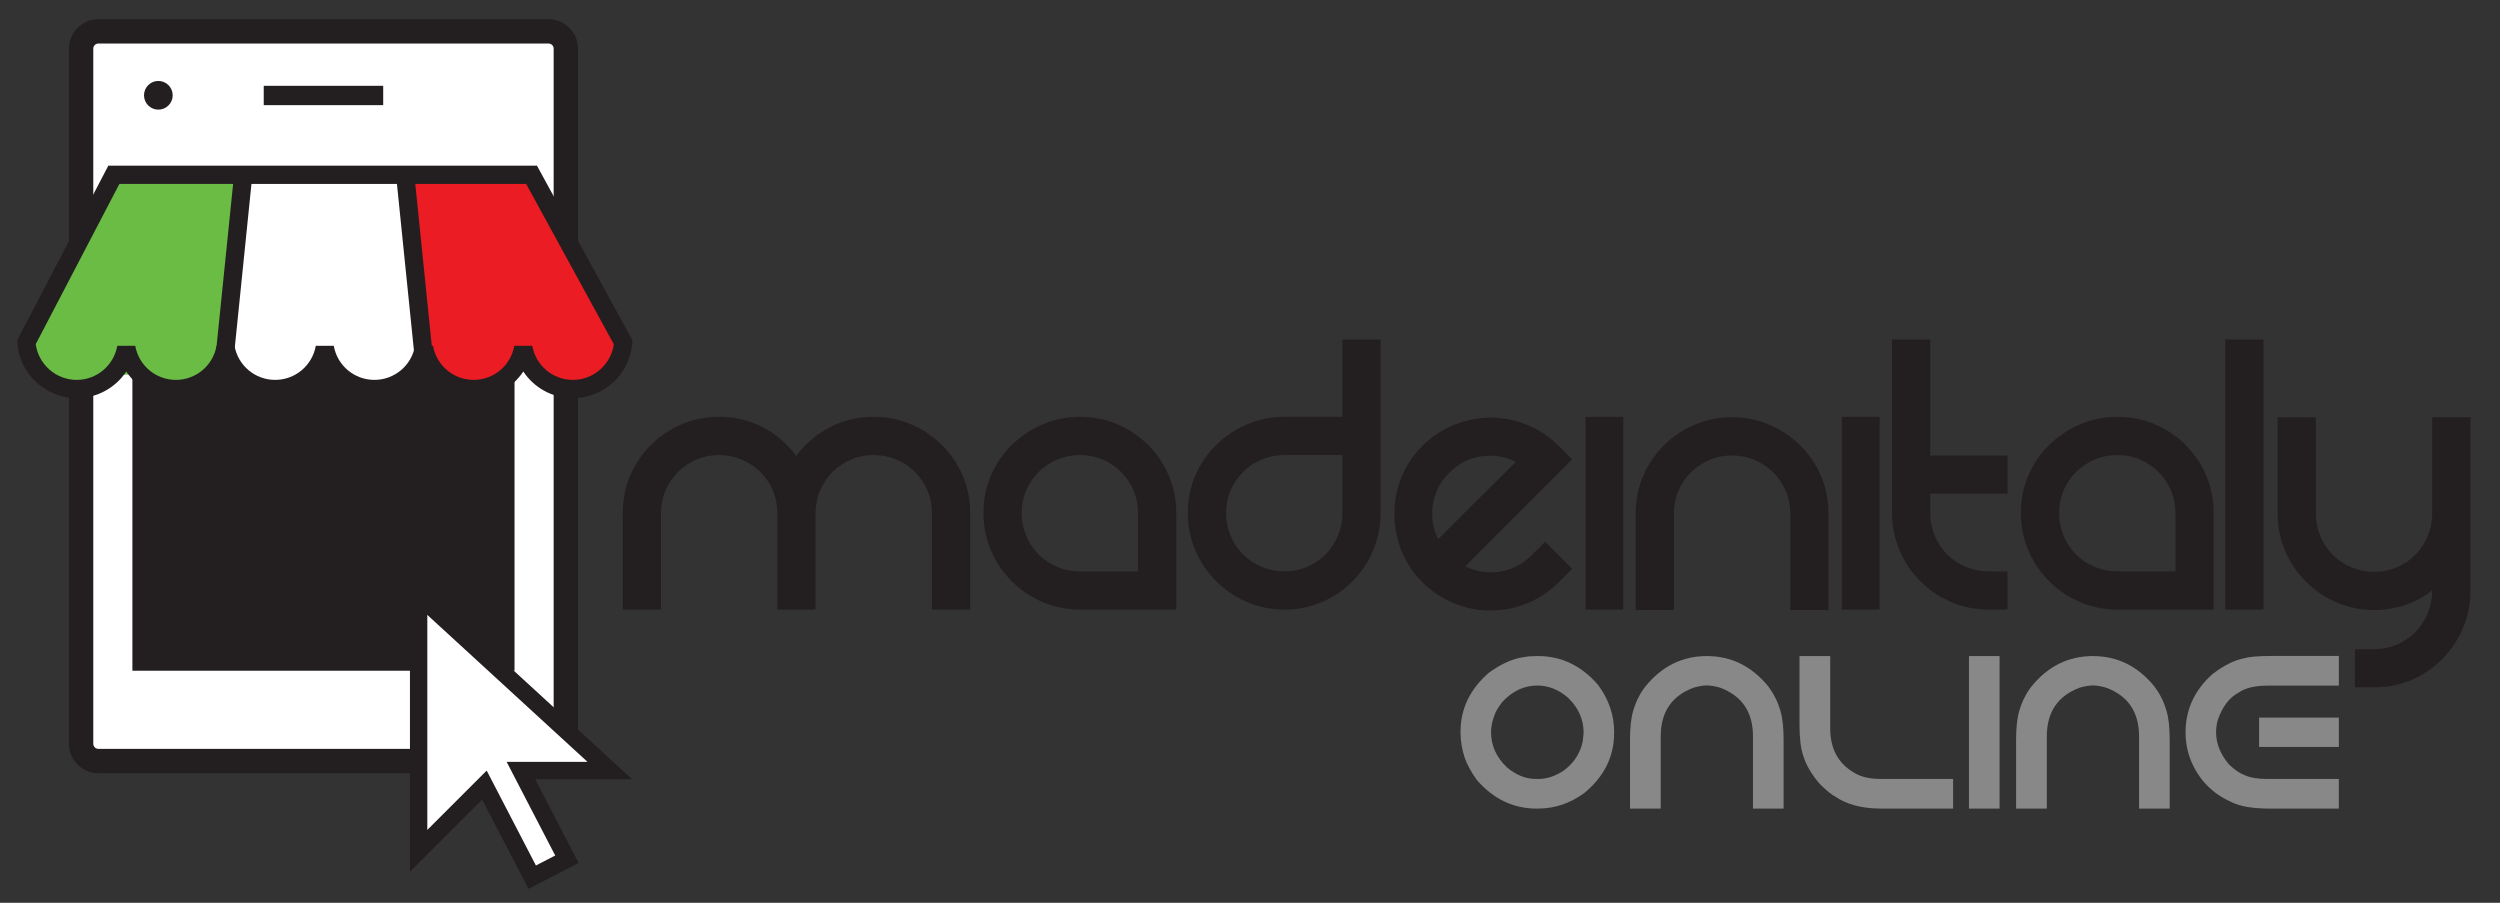 <?xml version="1.0" encoding="utf-8"?>
<!-- Generator: Adobe Illustrator 14.0.0, SVG Export Plug-In . SVG Version: 6.00 Build 43363)  -->
<!DOCTYPE svg PUBLIC "-//W3C//DTD SVG 1.1//EN" "http://www.w3.org/Graphics/SVG/1.1/DTD/svg11.dtd">
<svg version="1.1" id="Layer_1" xmlns="http://www.w3.org/2000/svg" xmlns:xlink="http://www.w3.org/1999/xlink" x="0px" y="0px"
	 width="432px" height="156px" viewBox="0 0 432 156" enable-background="new 0 0 432 156" xml:space="preserve">
<rect x="0" y="0" width="432" height="156" fill="#333333" stroke="none"/>
<g>
	<g>
		<path fill="#888888" d="M265.578,113.368h0.183c4.051,0,7.511,1.66,10.379,4.979c1.854,2.49,2.781,5.199,2.781,8.127v0.184
			c0,4.051-1.695,7.492-5.088,10.322c-2.465,1.83-5.168,2.746-8.108,2.746h-0.183c-4.027,0-7.475-1.647-10.342-4.941
			c-1.001-1.404-1.702-2.691-2.105-3.863c-0.476-1.464-0.713-2.897-0.713-4.301v-0.184c0-3.977,1.641-7.381,4.924-10.213
			c2.221-1.586,4.246-2.477,6.076-2.672C263.942,113.43,264.674,113.368,265.578,113.368z M257.653,126.511
			c0,2.294,0.896,4.307,2.689,6.039c1.6,1.367,3.277,2.051,5.034,2.051h0.513c1.415,0,2.855-0.482,4.319-1.446
			c1.513-1.11,2.538-2.525,3.075-4.246c0.17-0.451,0.293-1.227,0.365-2.325c0-2.244-0.872-4.228-2.617-5.947
			c-1.635-1.453-3.429-2.179-5.381-2.179c-2.282,0-4.308,0.952-6.076,2.855c-0.745,0.976-1.215,1.806-1.41,2.489
			C257.823,124.753,257.653,125.656,257.653,126.511z"/>
		<path fill="#888888" d="M305.551,118.604c0.525,0.708,0.903,1.312,1.135,1.812c0.342,0.598,0.666,1.404,0.971,2.416
			c0.366,1.221,0.549,2.881,0.549,4.979v11.916h-5.289v-12.482c0-4.198-1.898-7.004-5.693-8.42
			c-0.865-0.244-1.629-0.372-2.287-0.385c-0.659,0.013-1.416,0.141-2.27,0.385c-3.795,1.416-5.692,4.222-5.692,8.42v12.482h-5.308
			V127.81c0-2.098,0.183-3.758,0.549-4.979c0.305-1.012,0.628-1.818,0.97-2.416c0.231-0.512,0.616-1.116,1.153-1.812
			c2.843-3.489,6.375-5.235,10.598-5.235C299.158,113.368,302.697,115.114,305.551,118.604z"/>
		<path fill="#888888" d="M310.952,113.368h5.309v12.465c0,3.49,1.336,6.028,4.008,7.614c1.172,0.769,2.727,1.153,4.668,1.153
			h12.556v5.125h-12.373c-3.344,0-6.022-0.701-8.035-2.105c-0.562-0.28-1.403-0.963-2.526-2.049
			c-1.452-1.636-2.434-3.283-2.947-4.942c-0.438-1.257-0.658-3.058-0.658-5.399V113.368z"/>
		<path fill="#888888" d="M340.237,113.368h5.289v26.357h-5.289V113.368z"/>
		<path fill="#888888" d="M372.268,118.604c0.523,0.708,0.902,1.312,1.135,1.812c0.342,0.598,0.664,1.404,0.97,2.416
			c0.366,1.221,0.55,2.881,0.55,4.979v11.916h-5.291v-12.482c0-4.198-1.896-7.004-5.691-8.42c-0.867-0.244-1.629-0.372-2.288-0.385
			c-0.659,0.013-1.415,0.141-2.27,0.385c-3.796,1.416-5.692,4.222-5.692,8.42v12.482h-5.309V127.81c0-2.098,0.184-3.758,0.55-4.979
			c0.305-1.012,0.628-1.818,0.97-2.416c0.232-0.512,0.616-1.116,1.153-1.812c2.843-3.489,6.376-5.235,10.598-5.235
			S369.413,115.114,372.268,118.604z"/>
		<path fill="#888888" d="M392.603,113.351h11.55v5.125h-12.301c-2.221,0-3.904,0.408-5.051,1.227
			c-1.563,0.816-2.758,2.396-3.588,4.74c-0.184,0.793-0.274,1.477-0.274,2.05c0,1.989,0.744,3.856,2.233,5.601
			c0.976,0.939,1.891,1.563,2.745,1.867c0.939,0.428,2.227,0.641,3.862,0.641h12.373v5.125h-11.787
			c-3.015,0-5.248-0.366-6.699-1.098c-3.246-1.416-5.57-3.734-6.975-6.956c-0.684-1.61-1.024-3.325-1.024-5.144
			c0-3.929,1.556-7.284,4.667-10.066c2.038-1.537,3.881-2.446,5.527-2.727C388.705,113.479,390.285,113.351,392.603,113.351z
			 M390.37,124.003h13.783v5.07H390.37V124.003z"/>
	</g>
	<g>
		<path fill="#231F20" d="M150.948,72.026c2.325,0,4.489,0.434,6.492,1.298c2.003,0.866,3.771,2.053,5.306,3.562
			c1.533,1.51,2.732,3.265,3.599,5.268c0.865,2.003,1.298,4.168,1.298,6.493v16.694h-6.604V88.647c0-1.385-0.259-2.684-0.779-3.896
			c-0.52-1.211-1.237-2.273-2.152-3.189c-0.916-0.916-1.992-1.633-3.228-2.152c-1.237-0.52-2.548-0.779-3.933-0.779
			c-1.386,0-2.684,0.26-3.896,0.779c-1.213,0.52-2.276,1.236-3.19,2.152c-0.916,0.916-1.632,1.979-2.152,3.189
			c-0.52,1.213-0.779,2.512-0.779,3.896v16.694h-6.604V88.647c0-1.385-0.26-2.684-0.779-3.896c-0.52-1.211-1.237-2.273-2.152-3.189
			c-0.916-0.916-1.992-1.633-3.228-2.152c-1.237-0.52-2.548-0.779-3.933-0.779c-1.385,0-2.684,0.26-3.896,0.779
			c-1.212,0.52-2.276,1.236-3.19,2.152c-0.916,0.916-1.632,1.979-2.152,3.189c-0.52,1.213-0.779,2.512-0.779,3.896v16.694h-6.604
			V88.647c0-2.325,0.433-4.49,1.298-6.493c0.865-2.003,2.052-3.758,3.562-5.268c1.509-1.508,3.276-2.695,5.306-3.562
			c2.027-0.865,4.179-1.298,6.455-1.298c2.77,0,5.305,0.606,7.605,1.818c2.3,1.212,4.217,2.856,5.75,4.934
			c1.533-2.078,3.462-3.722,5.788-4.934C145.704,72.633,148.227,72.026,150.948,72.026z"/>
		<path fill="#231F20" d="M186.637,72.026c2.325,0,4.489,0.434,6.493,1.298c2.003,0.866,3.758,2.053,5.268,3.562
			c1.508,1.51,2.695,3.265,3.562,5.268c0.865,2.003,1.298,4.168,1.298,6.493v16.694h-16.621c-2.276,0-4.428-0.433-6.455-1.298
			c-2.029-0.865-3.81-2.065-5.343-3.6c-1.534-1.532-2.733-3.313-3.599-5.342c-0.866-2.027-1.298-4.18-1.298-6.455
			c0-2.325,0.433-4.49,1.298-6.493c0.865-2.003,2.065-3.758,3.599-5.268c1.533-1.508,3.313-2.695,5.343-3.562
			C182.209,72.46,184.361,72.026,186.637,72.026z M196.654,98.738V88.647c0-1.385-0.26-2.684-0.779-3.896
			c-0.52-1.211-1.237-2.273-2.152-3.189c-0.916-0.916-1.979-1.633-3.19-2.152c-1.213-0.52-2.511-0.779-3.896-0.779
			c-1.385,0-2.697,0.26-3.933,0.779c-1.237,0.52-2.313,1.236-3.228,2.152c-0.916,0.916-1.632,1.979-2.152,3.189
			c-0.52,1.213-0.779,2.512-0.779,3.896s0.259,2.696,0.779,3.932c0.52,1.237,1.236,2.313,2.152,3.229
			c0.915,0.916,1.991,1.632,3.228,2.151c1.236,0.52,2.547,0.779,3.933,0.779H196.654z"/>
		<path fill="#231F20" d="M238.577,58.67v29.977c0,2.275-0.434,4.428-1.299,6.455c-0.865,2.029-2.053,3.81-3.561,5.342
			c-1.51,1.534-3.278,2.734-5.305,3.6c-2.029,0.865-4.181,1.298-6.456,1.298c-2.276,0-4.428-0.433-6.456-1.298
			c-2.029-0.865-3.81-2.065-5.342-3.6c-1.534-1.532-2.733-3.313-3.599-5.342c-0.866-2.027-1.298-4.18-1.298-6.455
			c0-2.325,0.433-4.49,1.298-6.493c0.865-2.003,2.065-3.758,3.599-5.268c1.533-1.508,3.313-2.695,5.342-3.562
			c2.028-0.865,4.18-1.298,6.456-1.298h10.017V58.67H238.577z M221.956,98.738c1.384,0,2.683-0.26,3.896-0.779
			c1.211-0.52,2.274-1.235,3.19-2.151c0.915-0.915,1.632-1.991,2.152-3.229c0.52-1.235,0.779-2.547,0.779-3.932V78.63h-10.017
			c-1.385,0-2.697,0.26-3.933,0.779c-1.237,0.52-2.313,1.236-3.228,2.152c-0.916,0.916-1.632,1.979-2.152,3.189
			c-0.52,1.213-0.779,2.512-0.779,3.896s0.26,2.696,0.779,3.932c0.52,1.237,1.236,2.313,2.152,3.229
			c0.915,0.916,1.991,1.632,3.228,2.151C219.259,98.479,220.571,98.738,221.956,98.738z"/>
		<path fill="#231F20" d="M266.995,93.618l4.674,4.675l-2.3,2.3c-1.584,1.584-3.39,2.795-5.417,3.637
			c-2.028,0.841-4.154,1.261-6.381,1.261s-4.354-0.42-6.381-1.261c-2.029-0.842-3.834-2.053-5.417-3.637
			c-1.632-1.633-2.845-3.475-3.636-5.527s-1.188-4.143-1.188-6.27s0.396-4.205,1.188-6.233s2.004-3.858,3.636-5.491
			c1.633-1.632,3.475-2.856,5.528-3.673c2.052-0.816,4.143-1.224,6.27-1.224s4.217,0.408,6.27,1.224
			c2.053,0.816,3.896,2.041,5.528,3.673l2.3,2.3l-18.476,18.476c1.88,0.94,3.87,1.25,5.974,0.928
			c2.102-0.321,3.943-1.273,5.527-2.856L266.995,93.618z M250.448,81.673c-1.979,1.979-2.969,4.353-2.969,7.123
			c0,1.533,0.346,2.993,1.039,4.377c0.594-0.594,1.496-1.495,2.709-2.708c1.211-1.212,2.497-2.497,3.857-3.858
			c1.361-1.359,2.672-2.658,3.934-3.896c1.262-1.235,2.237-2.2,2.931-2.894c-1.881-0.939-3.871-1.262-5.974-0.965
			S252.03,80.09,250.448,81.673z"/>
		<path fill="#231F20" d="M280.498,72.026v33.315h-6.529V72.026H280.498z"/>
		<path fill="#231F20" d="M283.948,82.229c0.865-2.003,2.053-3.758,3.562-5.268c1.509-1.508,3.276-2.695,5.306-3.562
			c2.027-0.865,4.18-1.298,6.455-1.298c2.324,0,4.489,0.434,6.492,1.298c2.004,0.866,3.771,2.053,5.306,3.562
			c1.532,1.51,2.732,3.265,3.599,5.268c0.865,2.003,1.299,4.168,1.299,6.493v16.694h-6.604V88.722c0-1.385-0.26-2.684-0.779-3.896
			c-0.52-1.211-1.237-2.274-2.152-3.189c-0.916-0.916-1.992-1.633-3.228-2.152c-1.237-0.52-2.548-0.779-3.933-0.779
			s-2.684,0.26-3.896,0.779s-2.276,1.236-3.19,2.152c-0.916,0.915-1.633,1.979-2.152,3.189c-0.52,1.213-0.779,2.512-0.779,3.896
			v16.694h-6.604V88.722C282.649,86.396,283.083,84.231,283.948,82.229z"/>
		<path fill="#231F20" d="M324.793,72.026v33.315h-6.529V72.026H324.793z"/>
		<path fill="#231F20" d="M346.905,98.738v6.604h-3.265c-2.276,0-4.428-0.433-6.455-1.298c-2.029-0.865-3.81-2.065-5.343-3.6
			c-1.533-1.532-2.733-3.313-3.599-5.342c-0.866-2.027-1.298-4.18-1.298-6.455V58.67h6.604v20.034h13.355v6.604h-13.355v3.34
			c0,1.385,0.26,2.696,0.779,3.932c0.52,1.237,1.235,2.313,2.151,3.229c0.915,0.916,1.991,1.632,3.228,2.151
			s2.547,0.779,3.933,0.779H346.905z"/>
		<path fill="#231F20" d="M365.899,72.026c2.325,0,4.49,0.434,6.493,1.298c2.003,0.866,3.759,2.053,5.269,3.562
			c1.508,1.51,2.695,3.265,3.561,5.268s1.299,4.168,1.299,6.493v16.694h-16.621c-2.275,0-4.428-0.433-6.455-1.298
			c-2.029-0.865-3.81-2.065-5.342-3.6c-1.534-1.532-2.734-3.313-3.6-5.342c-0.865-2.027-1.298-4.18-1.298-6.455
			c0-2.325,0.433-4.49,1.298-6.493s2.065-3.758,3.6-5.268c1.532-1.508,3.313-2.695,5.342-3.562
			C361.471,72.46,363.624,72.026,365.899,72.026z M375.917,98.738V88.647c0-1.385-0.26-2.684-0.779-3.896
			c-0.52-1.211-1.236-2.273-2.152-3.189c-0.915-0.916-1.979-1.633-3.189-2.152c-1.213-0.52-2.512-0.779-3.896-0.779
			s-2.696,0.26-3.932,0.779c-1.237,0.52-2.313,1.236-3.229,2.152c-0.916,0.916-1.632,1.979-2.151,3.189
			c-0.52,1.213-0.778,2.512-0.778,3.896s0.259,2.696,0.778,3.932c0.52,1.237,1.235,2.313,2.151,3.229
			c0.915,0.916,1.991,1.632,3.229,2.151c1.235,0.52,2.547,0.779,3.932,0.779H375.917z"/>
		<path fill="#231F20" d="M391.127,58.67v46.671h-6.604V58.67H391.127z"/>
		<path fill="#231F20" d="M426.89,72.101v29.977c0,2.326-0.434,4.488-1.298,6.492c-0.867,2.004-2.054,3.771-3.563,5.305
			c-1.51,1.533-3.264,2.733-5.268,3.6c-2.004,0.865-4.168,1.299-6.492,1.299h-3.34v-6.604h3.34c1.384,0,2.682-0.259,3.895-0.778
			c1.212-0.52,2.275-1.238,3.191-2.152c0.914-0.916,1.632-1.992,2.151-3.228s0.779-2.548,0.779-3.933v-0.074
			c-1.386,1.088-2.931,1.93-4.638,2.522c-1.707,0.594-3.5,0.891-5.379,0.891c-2.276,0-4.428-0.433-6.455-1.298
			c-2.029-0.865-3.811-2.065-5.344-3.6c-1.533-1.532-2.732-3.313-3.598-5.342c-0.866-2.027-1.299-4.18-1.299-6.455V72.101h6.604
			v16.621c0,1.385,0.26,2.696,0.779,3.932c0.52,1.237,1.236,2.313,2.152,3.229c0.914,0.916,1.99,1.632,3.227,2.151
			s2.548,0.779,3.934,0.779c1.384,0,2.682-0.26,3.895-0.779c1.212-0.52,2.275-1.235,3.191-2.151
			c0.914-0.915,1.632-1.991,2.151-3.229c0.52-1.235,0.779-2.547,0.779-3.932V72.101H426.89z"/>
	</g>
	<g>
		<g>
			<path fill="#FFFFFF" d="M97.774,128.526c0,1.645-1.335,2.98-2.98,2.98H16.996c-1.645,0-2.98-1.336-2.98-2.98V8.402
				c0-1.646,1.335-2.979,2.98-2.979h77.798c1.646,0,2.98,1.333,2.98,2.979V128.526z"/>
			<path fill="#231F20" d="M94.793,133.608H16.996c-2.803,0-5.083-2.279-5.083-5.082V8.402c0-2.802,2.28-5.083,5.083-5.083h77.798
				c2.804,0,5.084,2.281,5.084,5.083v120.124C99.878,131.329,97.597,133.608,94.793,133.608L94.793,133.608z M16.996,7.524
				c-0.483,0-0.877,0.395-0.877,0.878v120.124c0,0.483,0.394,0.877,0.877,0.877h77.798c0.484,0,0.878-0.394,0.878-0.877V8.402
				c0-0.483-0.394-0.878-0.878-0.878H16.996L16.996,7.524z"/>
		</g>
		<g>
			<circle fill="#231F20" cx="27.362" cy="16.467" r="2.479"/>
		</g>
		<g>
			<rect x="45.574" y="14.828" fill="#231F20" width="20.644" height="3.341"/>
		</g>
		<g>
			<rect x="24.192" y="31.262" fill="#231F20" width="63.406" height="83.328"/>
			<path fill="#231F20" d="M88.912,115.905H22.877V29.949h66.034V115.905L88.912,115.905z M25.507,113.276h60.777v-80.7H25.507
				V113.276L25.507,113.276z"/>
		</g>
		<g>
			<g>
				<path fill="#6ABC45" d="M19.596,29.424L4.143,61.47c0.135,0.46,0.235,0.935,0.296,1.426c-0.168-1.37,0.143-0.168,0.581,0.433
					c0.153,0.206,1.046,1.148,1.479,1.536c1.018,0.918,1.638,1.413,3.107,2.074c0.988,0.445,2.647,0.793,3.925,0.772
					c1.5-0.027,2.025-0.695,3.509-1.491c2.439-1.307,4.729-1.822,7.481-1.366c1.63,0.271,3.113,1.023,4.743,1.325
					c0.171,0.028,0.305,0.051,0.398,0.069c0.344,0.03,0.688,0.058,1.034,0.071c0.448,0.007,0.899,0.004,1.347-0.019
					c0.681,0.217,1.433,0.176,2.025-0.258c1.558-1.15,2.695-2.545,3.57-4.273c0.009-0.018,0.013-0.036,0.021-0.053
					c0.261-0.03,0.532-0.02,0.815,0.04l3.026-31.554L19.596,29.424z"/>
			</g>
			<g>
				<path fill="#FFFFFF" d="M73.171,58.439l-1.879-29.015l-29.79,0.778l-2.53,29.826l2.53,4.748l4.072,2.22l0.068-0.04
					c0.319,0.121,0.69,0.177,1.118,0.145c2.248-0.172,4.141-0.874,5.985-2.164c1.971-1.382,2.59-2.113,4.78-0.649
					c2.058,1.376,4.034,2.006,5.948,2.063l1.227,0.87l1.767-1.231c2.348-0.634,4.618-2.035,6.861-3.866
					C74.754,60.959,74.3,59.338,73.171,58.439z"/>
			</g>
			<g>
				<path fill="#EC1C24" d="M106.074,61.712l1.615-2.551L90.92,29.424l-19.577,0.778l1.933,29.825l0.071,0.065
					c-0.445,0.704-0.532,1.614,0.057,2.551c1.489,2.366,4.283,3.745,7.098,4.016l0.577,0.527l0.7-0.48
					c0.474-0.011,0.943-0.054,1.398-0.131c1.51-0.256,2.702-1.058,3.737-2.16c0.821-0.878,1.621-2.841,3.035-2.534
					c0.647,0.141,1.294,0.502,1.929,0.944l2.833,3.263h2.596c1.033,0.269,2.111,0.377,3.166,0.334
					c0.661-0.025,1.266-0.146,1.817-0.334h1.012l0.509-0.802C104.945,64.434,105.704,63.172,106.074,61.712z"/>
			</g>
			<g>
				<path fill="#231F20" d="M99.004,68.798c-3.547,0-6.72-1.797-8.577-4.6c-1.855,2.803-5.029,4.6-8.577,4.6
					c-3.545,0-6.719-1.797-8.575-4.6c-1.856,2.803-5.029,4.6-8.577,4.6c-3.546,0-6.719-1.797-8.576-4.6
					c-1.857,2.803-5.029,4.6-8.576,4.6c-3.545,0-6.719-1.797-8.575-4.6c-1.858,2.803-5.031,4.6-8.577,4.6
					c-3.545,0-6.72-1.797-8.575-4.6c-1.856,2.803-5.031,4.6-8.576,4.6c-5.353,0-9.857-4.181-10.259-9.519l-0.032-0.449
					l15.769-30.205h74.066l16.509,30.188l-0.034,0.466C108.863,64.617,104.357,68.798,99.004,68.798L99.004,68.798z M91.98,59.75
					c0.603,3.416,3.556,5.894,7.023,5.894c3.563,0,6.583-2.672,7.065-6.158L90.917,31.78H20.632L6.176,59.471
					c0.476,3.495,3.5,6.174,7.067,6.174c3.467,0,6.421-2.479,7.024-5.893h3.104c0.604,3.414,3.556,5.893,7.023,5.893
					c3.466,0,6.421-2.479,7.024-5.893l3.106,0.001c0.603,3.413,3.557,5.891,7.022,5.891c3.467,0,6.421-2.479,7.023-5.893h3.106
					c0.601,3.414,3.556,5.893,7.022,5.893c3.467,0,6.421-2.479,7.023-5.893h3.104c0.604,3.414,3.558,5.893,7.024,5.893
					c3.468,0,6.421-2.479,7.021-5.894H91.98L91.98,59.75z"/>
			</g>
			<g>
				<polygon fill="#231F20" points="40.443,61.303 37.304,60.983 40.459,30.042 43.597,30.362 40.443,61.303 				"/>
			</g>
			<g>
				<polygon fill="#231F20" points="71.601,61.303 68.446,30.362 71.584,30.042 74.738,60.983 71.601,61.303 				"/>
			</g>
		</g>
	</g>
	<polygon fill="#FFFFFF" stroke="#231F20" stroke-width="3" points="72.339,102.842 72.339,147.029 83.711,135.665 91.966,151.576 
		97.964,148.474 90.014,133.147 105.368,133.147 	"/>
</g>
</svg>
